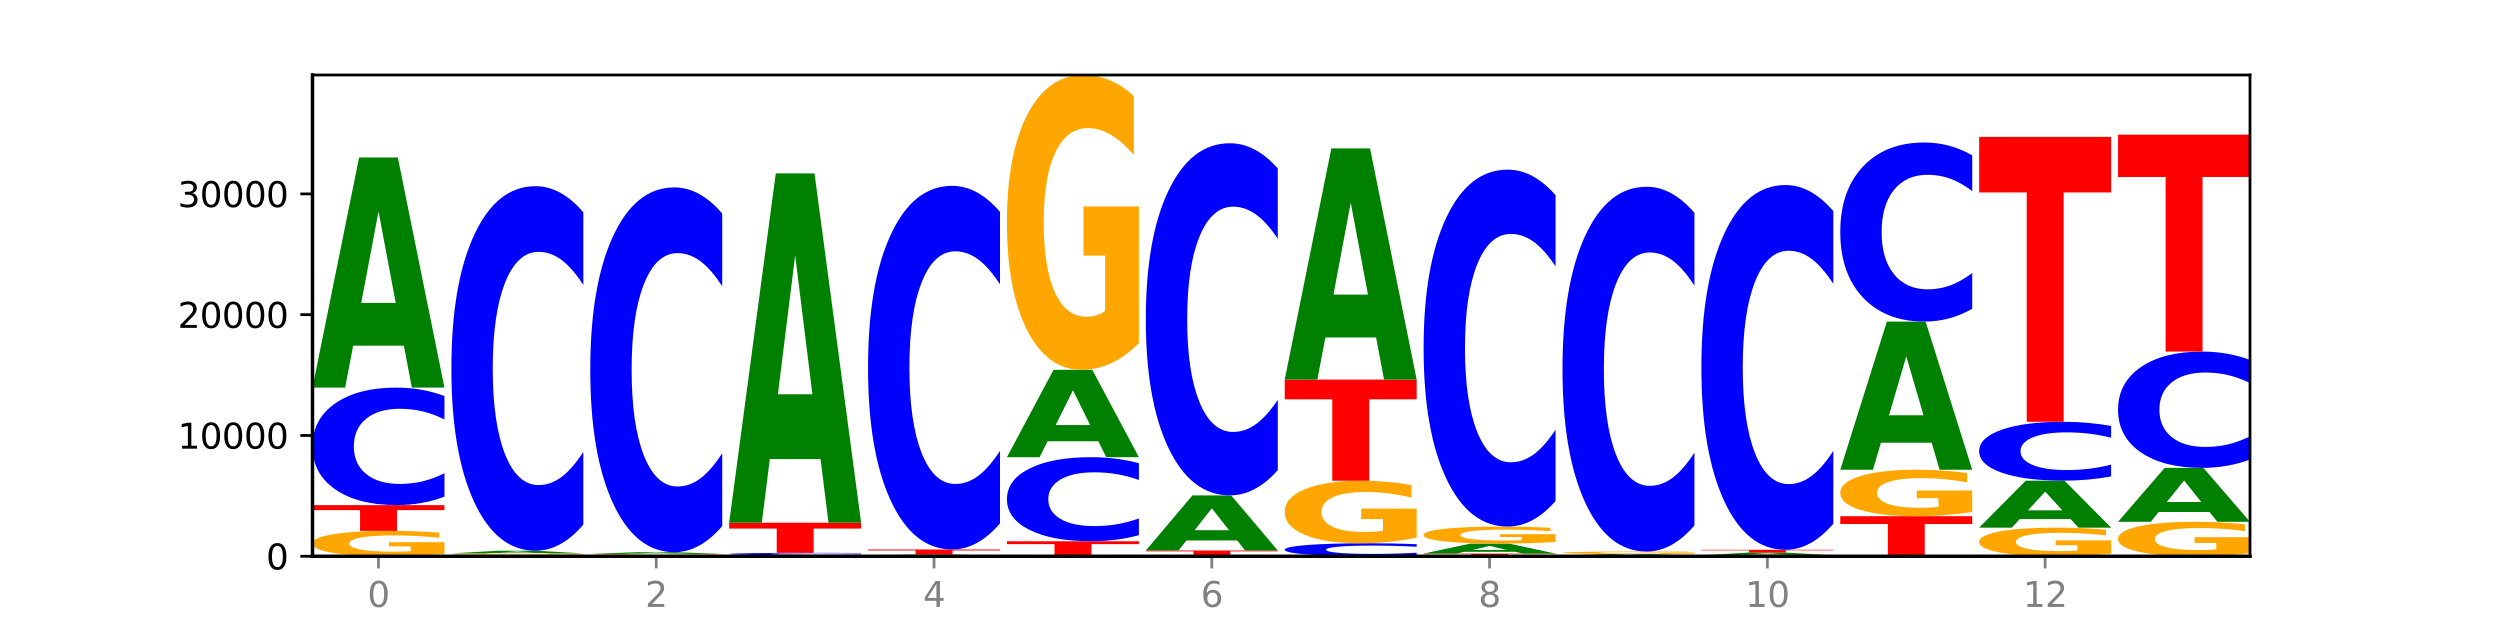 <?xml version="1.0" encoding="utf-8" standalone="no"?>
<!DOCTYPE svg PUBLIC "-//W3C//DTD SVG 1.1//EN"
  "http://www.w3.org/Graphics/SVG/1.1/DTD/svg11.dtd">
<svg xmlns:xlink="http://www.w3.org/1999/xlink" width="720pt" height="180pt" viewBox="0 0 720 180" xmlns="http://www.w3.org/2000/svg" version="1.1">
 <defs>
  <style type="text/css">*{stroke-linejoin: round; stroke-linecap: butt}</style>
 </defs>
 <g id="figure_1">
  <g id="patch_1">
   <path d="M 0 180 
L 720 180 
L 720 0 
L 0 0 
z
" style="fill: #ffffff"/>
  </g>
  <g id="axes_1">
   <g id="patch_2">
    <path d="M 90 160.2 
L 648 160.2 
L 648 21.6 
L 90 21.6 
z
" style="fill: #ffffff"/>
   </g>
   <g id="line2d_1">
    <path d="M 90 160.2 
L 648 160.2 
" clip-path="url(#p0627dad448)" style="fill: none; stroke: #000000; stroke-width: 0.5; stroke-linecap: square"/>
   </g>
   <g id="patch_3">
    <path d="M 128 159.538 
Q 124.168 159.869 120.046 160.035 
Q 115.924 160.2 111.529 160.2 
Q 101.599 160.2 95.8 159.215 
Q 90 158.23 90 156.546 
Q 90 154.843 95.902 153.865 
Q 101.812 152.888 112.091 152.888 
Q 116.052 152.888 119.68 153.021 
Q 123.316 153.152 126.535 153.412 
L 126.535 154.87 
Q 123.214 154.536 119.926 154.371 
Q 116.639 154.205 113.335 154.205 
Q 107.22 154.205 103.907 154.812 
Q 100.594 155.418 100.594 156.546 
Q 100.594 157.664 103.788 158.274 
Q 106.982 158.883 112.858 158.883 
Q 114.459 158.883 115.83 158.848 
Q 117.201 158.812 118.291 158.736 
L 118.291 157.368 
L 112.032 157.368 
L 112.032 156.149 
L 128 156.149 
L 128 159.538 
z
" clip-path="url(#p0627dad448)" style="fill: #ffa600"/>
   </g>
   <g id="patch_4">
    <path d="M 90 145.472 
L 128 145.472 
L 128 146.918 
L 114.329 146.918 
L 114.329 152.888 
L 103.698 152.888 
L 103.698 146.918 
L 90 146.918 
L 90 145.472 
z
" clip-path="url(#p0627dad448)" style="fill: #ff0000"/>
   </g>
   <g id="patch_5">
    <path d="M 128 143.046 
Q 124.821 144.248 121.384 144.857 
Q 117.947 145.472 114.204 145.472 
Q 103.04 145.472 96.52 140.914 
Q 90 136.357 90 128.562 
Q 90 120.74 96.52 116.19 
Q 103.04 111.632 114.204 111.632 
Q 117.947 111.632 121.384 112.247 
Q 124.821 112.856 128 114.058 
L 128 120.803 
Q 124.793 119.21 121.681 118.469 
Q 118.569 117.728 115.132 117.728 
Q 108.966 117.728 105.434 120.615 
Q 101.91 123.495 101.91 128.562 
Q 101.91 133.609 105.434 136.496 
Q 108.966 139.376 115.132 139.376 
Q 118.569 139.376 121.681 138.635 
Q 124.793 137.887 128 136.294 
L 128 143.046 
z
" clip-path="url(#p0627dad448)" style="fill: #0000ff"/>
   </g>
   <g id="patch_6">
    <path d="M 116.323 99.556 
L 101.708 99.556 
L 99.401 111.632 
L 90 111.632 
L 103.425 45.341 
L 114.575 45.341 
L 128 111.632 
L 118.607 111.632 
L 116.323 99.556 
z
M 104.039 87.253 
L 113.969 87.253 
L 109.012 60.884 
L 104.039 87.253 
z
" clip-path="url(#p0627dad448)" style="fill: #008000"/>
   </g>
   <g id="patch_7">
    <path d="M 130 159.803 
L 168 159.803 
L 168 159.881 
L 154.329 159.881 
L 154.329 160.2 
L 143.698 160.2 
L 143.698 159.881 
L 130 159.881 
L 130 159.803 
z
" clip-path="url(#p0627dad448)" style="fill: #ff0000"/>
   </g>
   <g id="patch_8">
    <path d="M 168 159.765 
Q 164.168 159.784 160.046 159.794 
Q 155.924 159.803 151.529 159.803 
Q 141.599 159.803 135.8 159.746 
Q 130 159.689 130 159.591 
Q 130 159.492 135.902 159.436 
Q 141.812 159.379 152.091 159.379 
Q 156.052 159.379 159.68 159.387 
Q 163.316 159.394 166.535 159.409 
L 166.535 159.494 
Q 163.214 159.475 159.926 159.465 
Q 156.639 159.456 153.335 159.456 
Q 147.22 159.456 143.907 159.491 
Q 140.594 159.526 140.594 159.591 
Q 140.594 159.656 143.788 159.692 
Q 146.982 159.727 152.858 159.727 
Q 154.459 159.727 155.83 159.725 
Q 157.201 159.723 158.291 159.718 
L 158.291 159.639 
L 152.032 159.639 
L 152.032 159.568 
L 168 159.568 
L 168 159.765 
z
" clip-path="url(#p0627dad448)" style="fill: #ffa600"/>
   </g>
   <g id="patch_9">
    <path d="M 156.323 159.239 
L 141.708 159.239 
L 139.401 159.379 
L 130 159.379 
L 143.425 158.61 
L 154.575 158.61 
L 168 159.379 
L 158.607 159.379 
L 156.323 159.239 
z
M 144.039 159.096 
L 153.969 159.096 
L 149.012 158.791 
L 144.039 159.096 
z
" clip-path="url(#p0627dad448)" style="fill: #008000"/>
   </g>
   <g id="patch_10">
    <path d="M 168 151.085 
Q 164.821 154.815 161.384 156.702 
Q 157.947 158.61 154.204 158.61 
Q 143.04 158.61 136.52 144.47 
Q 130 130.33 130 106.15 
Q 130 81.882 136.52 67.764 
Q 143.04 53.624 154.204 53.624 
Q 157.947 53.624 161.384 55.532 
Q 164.821 57.419 168 61.149 
L 168 82.077 
Q 164.793 77.132 161.681 74.834 
Q 158.569 72.535 155.132 72.535 
Q 148.966 72.535 145.434 81.491 
Q 141.91 90.426 141.91 106.15 
Q 141.91 121.808 145.434 130.764 
Q 148.966 139.699 155.132 139.699 
Q 158.569 139.699 161.681 137.4 
Q 164.793 135.08 168 130.135 
L 168 151.085 
z
" clip-path="url(#p0627dad448)" style="fill: #0000ff"/>
   </g>
   <g id="patch_11">
    <path d="M 170 159.897 
L 208 159.897 
L 208 159.956 
L 194.329 159.956 
L 194.329 160.2 
L 183.698 160.2 
L 183.698 159.956 
L 170 159.956 
L 170 159.897 
z
" clip-path="url(#p0627dad448)" style="fill: #ff0000"/>
   </g>
   <g id="patch_12">
    <path d="M 208 159.864 
Q 204.168 159.881 200.046 159.889 
Q 195.924 159.897 191.529 159.897 
Q 181.599 159.897 175.8 159.848 
Q 170 159.799 170 159.715 
Q 170 159.63 175.902 159.581 
Q 181.812 159.532 192.091 159.532 
Q 196.052 159.532 199.68 159.539 
Q 203.316 159.545 206.535 159.558 
L 206.535 159.631 
Q 203.214 159.614 199.926 159.606 
Q 196.639 159.598 193.335 159.598 
Q 187.22 159.598 183.907 159.628 
Q 180.594 159.658 180.594 159.715 
Q 180.594 159.771 183.788 159.801 
Q 186.982 159.832 192.858 159.832 
Q 194.459 159.832 195.83 159.83 
Q 197.201 159.828 198.291 159.824 
L 198.291 159.756 
L 192.032 159.756 
L 192.032 159.695 
L 208 159.695 
L 208 159.864 
z
" clip-path="url(#p0627dad448)" style="fill: #ffa600"/>
   </g>
   <g id="patch_13">
    <path d="M 196.323 159.441 
L 181.708 159.441 
L 179.401 159.532 
L 170 159.532 
L 183.425 159.031 
L 194.575 159.031 
L 208 159.532 
L 198.607 159.532 
L 196.323 159.441 
z
M 184.039 159.348 
L 193.969 159.348 
L 189.012 159.149 
L 184.039 159.348 
z
" clip-path="url(#p0627dad448)" style="fill: #008000"/>
   </g>
   <g id="patch_14">
    <path d="M 208 151.501 
Q 204.821 155.233 201.384 157.121 
Q 197.947 159.031 194.204 159.031 
Q 183.04 159.031 176.52 144.882 
Q 170 130.733 170 106.536 
Q 170 82.252 176.52 68.124 
Q 183.04 53.975 194.204 53.975 
Q 197.947 53.975 201.384 55.885 
Q 204.821 57.773 208 61.505 
L 208 82.447 
Q 204.793 77.499 201.681 75.199 
Q 198.569 72.899 195.132 72.899 
Q 188.966 72.899 185.434 81.861 
Q 181.91 90.802 181.91 106.536 
Q 181.91 122.204 185.434 131.167 
Q 188.966 140.108 195.132 140.108 
Q 198.569 140.108 201.681 137.807 
Q 204.793 135.485 208 130.537 
L 208 151.501 
z
" clip-path="url(#p0627dad448)" style="fill: #0000ff"/>
   </g>
   <g id="patch_15">
    <path d="M 248 160.174 
Q 244.168 160.187 240.046 160.193 
Q 235.924 160.2 231.529 160.2 
Q 221.599 160.2 215.8 160.161 
Q 210 160.121 210 160.054 
Q 210 159.986 215.902 159.947 
Q 221.812 159.908 232.091 159.908 
Q 236.052 159.908 239.68 159.913 
Q 243.316 159.918 246.535 159.929 
L 246.535 159.987 
Q 243.214 159.974 239.926 159.967 
Q 236.639 159.96 233.335 159.96 
Q 227.22 159.96 223.907 159.985 
Q 220.594 160.009 220.594 160.054 
Q 220.594 160.099 223.788 160.123 
Q 226.982 160.147 232.858 160.147 
Q 234.459 160.147 235.83 160.146 
Q 237.201 160.145 238.291 160.142 
L 238.291 160.087 
L 232.032 160.087 
L 232.032 160.038 
L 248 160.038 
L 248 160.174 
z
" clip-path="url(#p0627dad448)" style="fill: #ffa600"/>
   </g>
   <g id="patch_16">
    <path d="M 248 159.859 
Q 244.821 159.883 241.384 159.895 
Q 237.947 159.908 234.204 159.908 
Q 223.04 159.908 216.52 159.816 
Q 210 159.723 210 159.565 
Q 210 159.407 216.52 159.315 
Q 223.04 159.223 234.204 159.223 
Q 237.947 159.223 241.384 159.235 
Q 244.821 159.247 248 159.272 
L 248 159.408 
Q 244.793 159.376 241.681 159.361 
Q 238.569 159.346 235.132 159.346 
Q 228.966 159.346 225.434 159.404 
Q 221.91 159.463 221.91 159.565 
Q 221.91 159.668 225.434 159.726 
Q 228.966 159.784 235.132 159.784 
Q 238.569 159.784 241.681 159.769 
Q 244.793 159.754 248 159.722 
L 248 159.859 
z
" clip-path="url(#p0627dad448)" style="fill: #0000ff"/>
   </g>
   <g id="patch_17">
    <path d="M 210 150.543 
L 248 150.543 
L 248 152.236 
L 234.329 152.236 
L 234.329 159.223 
L 223.698 159.223 
L 223.698 152.236 
L 210 152.236 
L 210 150.543 
z
" clip-path="url(#p0627dad448)" style="fill: #ff0000"/>
   </g>
   <g id="patch_18">
    <path d="M 236.323 132.216 
L 221.708 132.216 
L 219.401 150.543 
L 210 150.543 
L 223.425 49.936 
L 234.575 49.936 
L 248 150.543 
L 238.607 150.543 
L 236.323 132.216 
z
M 224.039 113.544 
L 233.969 113.544 
L 229.012 73.525 
L 224.039 113.544 
z
" clip-path="url(#p0627dad448)" style="fill: #008000"/>
   </g>
   <g id="patch_19">
    <path d="M 288 160.183 
Q 284.168 160.192 280.046 160.196 
Q 275.924 160.2 271.529 160.2 
Q 261.599 160.2 255.8 160.175 
Q 250 160.15 250 160.108 
Q 250 160.065 255.902 160.04 
Q 261.812 160.016 272.091 160.016 
Q 276.052 160.016 279.68 160.019 
Q 283.316 160.022 286.535 160.029 
L 286.535 160.066 
Q 283.214 160.057 279.926 160.053 
Q 276.639 160.049 273.335 160.049 
Q 267.22 160.049 263.907 160.064 
Q 260.594 160.079 260.594 160.108 
Q 260.594 160.136 263.788 160.151 
Q 266.982 160.167 272.858 160.167 
Q 274.459 160.167 275.83 160.166 
Q 277.201 160.165 278.291 160.163 
L 278.291 160.129 
L 272.032 160.129 
L 272.032 160.098 
L 288 160.098 
L 288 160.183 
z
" clip-path="url(#p0627dad448)" style="fill: #ffa600"/>
   </g>
   <g id="patch_20">
    <path d="M 276.323 159.962 
L 261.708 159.962 
L 259.401 160.016 
L 250 160.016 
L 263.425 159.72 
L 274.575 159.72 
L 288 160.016 
L 278.607 160.016 
L 276.323 159.962 
z
M 264.039 159.907 
L 273.969 159.907 
L 269.012 159.789 
L 264.039 159.907 
z
" clip-path="url(#p0627dad448)" style="fill: #008000"/>
   </g>
   <g id="patch_21">
    <path d="M 250 158.249 
L 288 158.249 
L 288 158.535 
L 274.329 158.535 
L 274.329 159.72 
L 263.698 159.72 
L 263.698 158.535 
L 250 158.535 
L 250 158.249 
z
" clip-path="url(#p0627dad448)" style="fill: #ff0000"/>
   </g>
   <g id="patch_22">
    <path d="M 288 150.742 
Q 284.821 154.463 281.384 156.345 
Q 277.947 158.249 274.204 158.249 
Q 263.04 158.249 256.52 144.143 
Q 250 130.038 250 105.916 
Q 250 81.708 256.52 67.625 
Q 263.04 53.519 274.204 53.519 
Q 277.947 53.519 281.384 55.423 
Q 284.821 57.305 288 61.026 
L 288 81.903 
Q 284.793 76.97 281.681 74.677 
Q 278.569 72.384 275.132 72.384 
Q 268.966 72.384 265.434 81.319 
Q 261.91 90.232 261.91 105.916 
Q 261.91 121.536 265.434 130.471 
Q 268.966 139.384 275.132 139.384 
Q 278.569 139.384 281.681 137.091 
Q 284.793 134.776 288 129.843 
L 288 150.742 
z
" clip-path="url(#p0627dad448)" style="fill: #0000ff"/>
   </g>
   <g id="patch_23">
    <path d="M 290 155.876 
L 328 155.876 
L 328 156.719 
L 314.329 156.719 
L 314.329 160.2 
L 303.698 160.2 
L 303.698 156.719 
L 290 156.719 
L 290 155.876 
z
" clip-path="url(#p0627dad448)" style="fill: #ff0000"/>
   </g>
   <g id="patch_24">
    <path d="M 328 154.141 
Q 324.821 155.001 321.384 155.436 
Q 317.947 155.876 314.204 155.876 
Q 303.04 155.876 296.52 152.616 
Q 290 149.356 290 143.782 
Q 290 138.187 296.52 134.932 
Q 303.04 131.672 314.204 131.672 
Q 317.947 131.672 321.384 132.112 
Q 324.821 132.547 328 133.407 
L 328 138.232 
Q 324.793 137.092 321.681 136.562 
Q 318.569 136.032 315.132 136.032 
Q 308.966 136.032 305.434 138.097 
Q 301.91 140.157 301.91 143.782 
Q 301.91 147.392 305.434 149.456 
Q 308.966 151.516 315.132 151.516 
Q 318.569 151.516 321.681 150.986 
Q 324.793 150.451 328 149.311 
L 328 154.141 
z
" clip-path="url(#p0627dad448)" style="fill: #0000ff"/>
   </g>
   <g id="patch_25">
    <path d="M 316.323 127.087 
L 301.708 127.087 
L 299.401 131.672 
L 290 131.672 
L 303.425 106.501 
L 314.575 106.501 
L 328 131.672 
L 318.607 131.672 
L 316.323 127.087 
z
M 304.039 122.415 
L 313.969 122.415 
L 309.012 112.403 
L 304.039 122.415 
z
" clip-path="url(#p0627dad448)" style="fill: #008000"/>
   </g>
   <g id="patch_26">
    <path d="M 328 98.82 
Q 324.168 102.661 320.046 104.59 
Q 315.924 106.501 311.529 106.501 
Q 301.599 106.501 295.8 95.067 
Q 290 83.632 290 64.077 
Q 290 44.294 295.902 32.947 
Q 301.812 21.6 312.091 21.6 
Q 316.052 21.6 319.68 23.143 
Q 323.316 24.669 326.535 27.686 
L 326.535 44.61 
Q 323.214 40.734 319.926 38.822 
Q 316.639 36.893 313.335 36.893 
Q 307.22 36.893 303.907 43.943 
Q 300.594 50.976 300.594 64.077 
Q 300.594 77.055 303.788 84.14 
Q 306.982 91.208 312.858 91.208 
Q 314.459 91.208 315.83 90.805 
Q 317.201 90.384 318.291 89.507 
L 318.291 73.618 
L 312.032 73.618 
L 312.032 59.465 
L 328 59.465 
L 328 98.82 
z
" clip-path="url(#p0627dad448)" style="fill: #ffa600"/>
   </g>
   <g id="patch_27">
    <path d="M 368 160.167 
Q 364.168 160.184 360.046 160.192 
Q 355.924 160.2 351.529 160.2 
Q 341.599 160.2 335.8 160.151 
Q 330 160.103 330 160.019 
Q 330 159.935 335.902 159.887 
Q 341.812 159.838 352.091 159.838 
Q 356.052 159.838 359.68 159.845 
Q 363.316 159.851 366.535 159.864 
L 366.535 159.936 
Q 363.214 159.92 359.926 159.912 
Q 356.639 159.903 353.335 159.903 
Q 347.22 159.903 343.907 159.933 
Q 340.594 159.963 340.594 160.019 
Q 340.594 160.075 343.788 160.105 
Q 346.982 160.135 352.858 160.135 
Q 354.459 160.135 355.83 160.133 
Q 357.201 160.131 358.291 160.128 
L 358.291 160.06 
L 352.032 160.06 
L 352.032 160 
L 368 160 
L 368 160.167 
z
" clip-path="url(#p0627dad448)" style="fill: #ffa600"/>
   </g>
   <g id="patch_28">
    <path d="M 330 158.541 
L 368 158.541 
L 368 158.794 
L 354.329 158.794 
L 354.329 159.838 
L 343.698 159.838 
L 343.698 158.794 
L 330 158.794 
L 330 158.541 
z
" clip-path="url(#p0627dad448)" style="fill: #ff0000"/>
   </g>
   <g id="patch_29">
    <path d="M 356.323 155.649 
L 341.708 155.649 
L 339.401 158.541 
L 330 158.541 
L 343.425 142.668 
L 354.575 142.668 
L 368 158.541 
L 358.607 158.541 
L 356.323 155.649 
z
M 344.039 152.703 
L 353.969 152.703 
L 349.012 146.39 
L 344.039 152.703 
z
" clip-path="url(#p0627dad448)" style="fill: #008000"/>
   </g>
   <g id="patch_30">
    <path d="M 368 135.399 
Q 364.821 139.002 361.384 140.825 
Q 357.947 142.668 354.204 142.668 
Q 343.04 142.668 336.52 129.01 
Q 330 115.351 330 91.994 
Q 330 68.553 336.52 54.916 
Q 343.04 41.257 354.204 41.257 
Q 357.947 41.257 361.384 43.101 
Q 364.821 44.923 368 48.526 
L 368 68.742 
Q 364.793 63.965 361.681 61.745 
Q 358.569 59.524 355.132 59.524 
Q 348.966 59.524 345.434 68.176 
Q 341.91 76.807 341.91 91.994 
Q 341.91 107.119 345.434 115.77 
Q 348.966 124.401 355.132 124.401 
Q 358.569 124.401 361.681 122.181 
Q 364.793 119.939 368 115.163 
L 368 135.399 
z
" clip-path="url(#p0627dad448)" style="fill: #0000ff"/>
   </g>
   <g id="patch_31">
    <path d="M 408 159.932 
Q 404.821 160.065 401.384 160.132 
Q 397.947 160.2 394.204 160.2 
Q 383.04 160.2 376.52 159.696 
Q 370 159.192 370 158.33 
Q 370 157.465 376.52 156.961 
Q 383.04 156.457 394.204 156.457 
Q 397.947 156.457 401.384 156.525 
Q 404.821 156.592 408 156.725 
L 408 157.471 
Q 404.793 157.295 401.681 157.213 
Q 398.569 157.131 395.132 157.131 
Q 388.966 157.131 385.434 157.451 
Q 381.91 157.769 381.91 158.33 
Q 381.91 158.888 385.434 159.207 
Q 388.966 159.526 395.132 159.526 
Q 398.569 159.526 401.681 159.444 
Q 404.793 159.361 408 159.185 
L 408 159.932 
z
" clip-path="url(#p0627dad448)" style="fill: #0000ff"/>
   </g>
   <g id="patch_32">
    <path d="M 408 154.828 
Q 404.168 155.643 400.046 156.052 
Q 395.924 156.457 391.529 156.457 
Q 381.599 156.457 375.8 154.032 
Q 370 151.607 370 147.46 
Q 370 143.265 375.902 140.858 
Q 381.812 138.452 392.091 138.452 
Q 396.052 138.452 399.68 138.779 
Q 403.316 139.103 406.535 139.743 
L 406.535 143.332 
Q 403.214 142.51 399.926 142.104 
Q 396.639 141.695 393.335 141.695 
Q 387.22 141.695 383.907 143.19 
Q 380.594 144.682 380.594 147.46 
Q 380.594 150.212 383.788 151.715 
Q 386.982 153.214 392.858 153.214 
Q 394.459 153.214 395.83 153.128 
Q 397.201 153.039 398.291 152.853 
L 398.291 149.483 
L 392.032 149.483 
L 392.032 146.482 
L 408 146.482 
L 408 154.828 
z
" clip-path="url(#p0627dad448)" style="fill: #ffa600"/>
   </g>
   <g id="patch_33">
    <path d="M 370 109.326 
L 408 109.326 
L 408 115.006 
L 394.329 115.006 
L 394.329 138.452 
L 383.698 138.452 
L 383.698 115.006 
L 370 115.006 
L 370 109.326 
z
" clip-path="url(#p0627dad448)" style="fill: #ff0000"/>
   </g>
   <g id="patch_34">
    <path d="M 396.323 97.196 
L 381.708 97.196 
L 379.401 109.326 
L 370 109.326 
L 383.425 42.739 
L 394.575 42.739 
L 408 109.326 
L 398.607 109.326 
L 396.323 97.196 
z
M 384.039 84.838 
L 393.969 84.838 
L 389.012 58.351 
L 384.039 84.838 
z
" clip-path="url(#p0627dad448)" style="fill: #008000"/>
   </g>
   <g id="patch_35">
    <path d="M 410 159.435 
L 448 159.435 
L 448 159.584 
L 434.329 159.584 
L 434.329 160.2 
L 423.698 160.2 
L 423.698 159.584 
L 410 159.584 
L 410 159.435 
z
" clip-path="url(#p0627dad448)" style="fill: #ff0000"/>
   </g>
   <g id="patch_36">
    <path d="M 436.323 158.911 
L 421.708 158.911 
L 419.401 159.435 
L 410 159.435 
L 423.425 156.558 
L 434.575 156.558 
L 448 159.435 
L 438.607 159.435 
L 436.323 158.911 
z
M 424.039 158.377 
L 433.969 158.377 
L 429.012 157.232 
L 424.039 158.377 
z
" clip-path="url(#p0627dad448)" style="fill: #008000"/>
   </g>
   <g id="patch_37">
    <path d="M 448 156.114 
Q 444.168 156.336 440.046 156.448 
Q 435.924 156.558 431.529 156.558 
Q 421.599 156.558 415.8 155.897 
Q 410 155.237 410 154.107 
Q 410 152.964 415.902 152.309 
Q 421.812 151.653 432.091 151.653 
Q 436.052 151.653 439.68 151.742 
Q 443.316 151.83 446.535 152.005 
L 446.535 152.982 
Q 443.214 152.759 439.926 152.648 
Q 436.639 152.537 433.335 152.537 
Q 427.22 152.537 423.907 152.944 
Q 420.594 153.35 420.594 154.107 
Q 420.594 154.857 423.788 155.266 
Q 426.982 155.674 432.858 155.674 
Q 434.459 155.674 435.83 155.651 
Q 437.201 155.627 438.291 155.576 
L 438.291 154.658 
L 432.032 154.658 
L 432.032 153.841 
L 448 153.841 
L 448 156.114 
z
" clip-path="url(#p0627dad448)" style="fill: #ffa600"/>
   </g>
   <g id="patch_38">
    <path d="M 448 144.285 
Q 444.821 147.937 441.384 149.785 
Q 437.947 151.653 434.204 151.653 
Q 423.04 151.653 416.52 137.808 
Q 410 123.964 410 100.287 
Q 410 76.526 416.52 62.703 
Q 423.04 48.858 434.204 48.858 
Q 437.947 48.858 441.384 50.727 
Q 444.821 52.574 448 56.226 
L 448 76.717 
Q 444.793 71.876 441.681 69.625 
Q 438.569 67.374 435.132 67.374 
Q 428.966 67.374 425.434 76.144 
Q 421.91 84.893 421.91 100.287 
Q 421.91 115.619 425.434 124.388 
Q 428.966 133.137 435.132 133.137 
Q 438.569 133.137 441.681 130.886 
Q 444.793 128.614 448 123.773 
L 448 144.285 
z
" clip-path="url(#p0627dad448)" style="fill: #0000ff"/>
   </g>
   <g id="patch_39">
    <path d="M 450 160.002 
L 488 160.002 
L 488 160.04 
L 474.329 160.04 
L 474.329 160.2 
L 463.698 160.2 
L 463.698 160.04 
L 450 160.04 
L 450 160.002 
z
" clip-path="url(#p0627dad448)" style="fill: #ff0000"/>
   </g>
   <g id="patch_40">
    <path d="M 476.323 159.918 
L 461.708 159.918 
L 459.401 160.002 
L 450 160.002 
L 463.425 159.543 
L 474.575 159.543 
L 488 160.002 
L 478.607 160.002 
L 476.323 159.918 
z
M 464.039 159.833 
L 473.969 159.833 
L 469.012 159.65 
L 464.039 159.833 
z
" clip-path="url(#p0627dad448)" style="fill: #008000"/>
   </g>
   <g id="patch_41">
    <path d="M 488 159.479 
Q 484.168 159.511 480.046 159.527 
Q 475.924 159.543 471.529 159.543 
Q 461.599 159.543 455.8 159.448 
Q 450 159.354 450 159.193 
Q 450 159.03 455.902 158.937 
Q 461.812 158.843 472.091 158.843 
Q 476.052 158.843 479.68 158.856 
Q 483.316 158.869 486.535 158.893 
L 486.535 159.033 
Q 483.214 159.001 479.926 158.985 
Q 476.639 158.969 473.335 158.969 
Q 467.22 158.969 463.907 159.027 
Q 460.594 159.085 460.594 159.193 
Q 460.594 159.3 463.788 159.358 
Q 466.982 159.417 472.858 159.417 
Q 474.459 159.417 475.83 159.413 
Q 477.201 159.41 478.291 159.403 
L 478.291 159.272 
L 472.032 159.272 
L 472.032 159.155 
L 488 159.155 
L 488 159.479 
z
" clip-path="url(#p0627dad448)" style="fill: #ffa600"/>
   </g>
   <g id="patch_42">
    <path d="M 488 151.313 
Q 484.821 155.046 481.384 156.934 
Q 477.947 158.843 474.204 158.843 
Q 463.04 158.843 456.52 144.695 
Q 450 130.546 450 106.35 
Q 450 82.067 456.52 67.939 
Q 463.04 53.791 474.204 53.791 
Q 477.947 53.791 481.384 55.7 
Q 484.821 57.588 488 61.321 
L 488 82.262 
Q 484.793 77.314 481.681 75.014 
Q 478.569 72.714 475.132 72.714 
Q 468.966 72.714 465.434 81.676 
Q 461.91 90.617 461.91 106.35 
Q 461.91 122.017 465.434 130.98 
Q 468.966 139.92 475.132 139.92 
Q 478.569 139.92 481.681 137.62 
Q 484.793 135.298 488 130.35 
L 488 151.313 
z
" clip-path="url(#p0627dad448)" style="fill: #0000ff"/>
   </g>
   <g id="patch_43">
    <path d="M 528 160.175 
Q 524.168 160.187 520.046 160.194 
Q 515.924 160.2 511.529 160.2 
Q 501.599 160.2 495.8 160.163 
Q 490 160.125 490 160.061 
Q 490 159.996 495.902 159.959 
Q 501.812 159.922 512.091 159.922 
Q 516.052 159.922 519.68 159.927 
Q 523.316 159.932 526.535 159.942 
L 526.535 159.997 
Q 523.214 159.984 519.926 159.978 
Q 516.639 159.972 513.335 159.972 
Q 507.22 159.972 503.907 159.995 
Q 500.594 160.018 500.594 160.061 
Q 500.594 160.103 503.788 160.127 
Q 506.982 160.15 512.858 160.15 
Q 514.459 160.15 515.83 160.149 
Q 517.201 160.147 518.291 160.144 
L 518.291 160.092 
L 512.032 160.092 
L 512.032 160.046 
L 528 160.046 
L 528 160.175 
z
" clip-path="url(#p0627dad448)" style="fill: #ffa600"/>
   </g>
   <g id="patch_44">
    <path d="M 516.323 159.782 
L 501.708 159.782 
L 499.401 159.922 
L 490 159.922 
L 503.425 159.153 
L 514.575 159.153 
L 528 159.922 
L 518.607 159.922 
L 516.323 159.782 
z
M 504.039 159.639 
L 513.969 159.639 
L 509.012 159.333 
L 504.039 159.639 
z
" clip-path="url(#p0627dad448)" style="fill: #008000"/>
   </g>
   <g id="patch_45">
    <path d="M 490 158.342 
L 528 158.342 
L 528 158.501 
L 514.329 158.501 
L 514.329 159.153 
L 503.698 159.153 
L 503.698 158.501 
L 490 158.501 
L 490 158.342 
z
" clip-path="url(#p0627dad448)" style="fill: #ff0000"/>
   </g>
   <g id="patch_46">
    <path d="M 528 150.813 
Q 524.821 154.545 521.384 156.433 
Q 517.947 158.342 514.204 158.342 
Q 503.04 158.342 496.52 144.194 
Q 490 130.046 490 105.85 
Q 490 81.568 496.52 67.442 
Q 503.04 53.293 514.204 53.293 
Q 517.947 53.293 521.384 55.203 
Q 524.821 57.091 528 60.823 
L 528 81.763 
Q 524.793 76.816 521.681 74.516 
Q 518.569 72.216 515.132 72.216 
Q 508.966 72.216 505.434 81.178 
Q 501.91 90.118 501.91 105.85 
Q 501.91 121.518 505.434 130.48 
Q 508.966 139.42 515.132 139.42 
Q 518.569 139.42 521.681 137.12 
Q 524.793 134.798 528 129.85 
L 528 150.813 
z
" clip-path="url(#p0627dad448)" style="fill: #0000ff"/>
   </g>
   <g id="patch_47">
    <path d="M 530 148.658 
L 568 148.658 
L 568 150.909 
L 554.329 150.909 
L 554.329 160.2 
L 543.698 160.2 
L 543.698 150.909 
L 530 150.909 
L 530 148.658 
z
" clip-path="url(#p0627dad448)" style="fill: #ff0000"/>
   </g>
   <g id="patch_48">
    <path d="M 568 147.448 
Q 564.168 148.053 560.046 148.357 
Q 555.924 148.658 551.529 148.658 
Q 541.599 148.658 535.8 146.857 
Q 530 145.055 530 141.975 
Q 530 138.858 535.902 137.071 
Q 541.812 135.283 552.091 135.283 
Q 556.052 135.283 559.68 135.526 
Q 563.316 135.767 566.535 136.242 
L 566.535 138.908 
Q 563.214 138.297 559.926 137.996 
Q 556.639 137.692 553.335 137.692 
Q 547.22 137.692 543.907 138.803 
Q 540.594 139.911 540.594 141.975 
Q 540.594 144.019 543.788 145.135 
Q 546.982 146.249 552.858 146.249 
Q 554.459 146.249 555.83 146.185 
Q 557.201 146.119 558.291 145.981 
L 558.291 143.478 
L 552.032 143.478 
L 552.032 141.248 
L 568 141.248 
L 568 147.448 
z
" clip-path="url(#p0627dad448)" style="fill: #ffa600"/>
   </g>
   <g id="patch_49">
    <path d="M 556.323 127.51 
L 541.708 127.51 
L 539.401 135.283 
L 530 135.283 
L 543.425 92.615 
L 554.575 92.615 
L 568 135.283 
L 558.607 135.283 
L 556.323 127.51 
z
M 544.039 119.591 
L 553.969 119.591 
L 549.012 102.619 
L 544.039 119.591 
z
" clip-path="url(#p0627dad448)" style="fill: #008000"/>
   </g>
   <g id="patch_50">
    <path d="M 568 88.918 
Q 564.821 90.751 561.384 91.677 
Q 557.947 92.615 554.204 92.615 
Q 543.04 92.615 536.52 85.669 
Q 530 78.724 530 66.846 
Q 530 54.926 536.52 47.991 
Q 543.04 41.045 554.204 41.045 
Q 557.947 41.045 561.384 41.983 
Q 564.821 42.909 568 44.742 
L 568 55.022 
Q 564.793 52.593 561.681 51.464 
Q 558.569 50.334 555.132 50.334 
Q 548.966 50.334 545.434 54.734 
Q 541.91 59.123 541.91 66.846 
Q 541.91 74.537 545.434 78.937 
Q 548.966 83.326 555.132 83.326 
Q 558.569 83.326 561.681 82.197 
Q 564.793 81.057 568 78.628 
L 568 88.918 
z
" clip-path="url(#p0627dad448)" style="fill: #0000ff"/>
   </g>
   <g id="patch_51">
    <path d="M 608 159.455 
Q 604.168 159.827 600.046 160.015 
Q 595.924 160.2 591.529 160.2 
Q 581.599 160.2 575.8 159.091 
Q 570 157.981 570 156.084 
Q 570 154.165 575.902 153.064 
Q 581.812 151.963 592.091 151.963 
Q 596.052 151.963 599.68 152.112 
Q 603.316 152.261 606.535 152.553 
L 606.535 154.195 
Q 603.214 153.819 599.926 153.634 
Q 596.639 153.447 593.335 153.447 
Q 587.22 153.447 583.907 154.131 
Q 580.594 154.813 580.594 156.084 
Q 580.594 157.343 583.788 158.031 
Q 586.982 158.716 592.858 158.716 
Q 594.459 158.716 595.83 158.677 
Q 597.201 158.636 598.291 158.551 
L 598.291 157.01 
L 592.032 157.01 
L 592.032 155.636 
L 608 155.636 
L 608 159.455 
z
" clip-path="url(#p0627dad448)" style="fill: #ffa600"/>
   </g>
   <g id="patch_52">
    <path d="M 596.323 149.496 
L 581.708 149.496 
L 579.401 151.963 
L 570 151.963 
L 583.425 138.424 
L 594.575 138.424 
L 608 151.963 
L 598.607 151.963 
L 596.323 149.496 
z
M 584.039 146.984 
L 593.969 146.984 
L 589.012 141.598 
L 584.039 146.984 
z
" clip-path="url(#p0627dad448)" style="fill: #008000"/>
   </g>
   <g id="patch_53">
    <path d="M 608 137.209 
Q 604.821 137.811 601.384 138.116 
Q 597.947 138.424 594.204 138.424 
Q 583.04 138.424 576.52 136.141 
Q 570 133.858 570 129.954 
Q 570 126.036 576.52 123.756 
Q 583.04 121.473 594.204 121.473 
Q 597.947 121.473 601.384 121.781 
Q 604.821 122.086 608 122.688 
L 608 126.067 
Q 604.793 125.269 601.681 124.898 
Q 598.569 124.526 595.132 124.526 
Q 588.966 124.526 585.434 125.973 
Q 581.91 127.415 581.91 129.954 
Q 581.91 132.482 585.434 133.928 
Q 588.966 135.371 595.132 135.371 
Q 598.569 135.371 601.681 135 
Q 604.793 134.625 608 133.827 
L 608 137.209 
z
" clip-path="url(#p0627dad448)" style="fill: #0000ff"/>
   </g>
   <g id="patch_54">
    <path d="M 570 39.421 
L 608 39.421 
L 608 55.423 
L 594.329 55.423 
L 594.329 121.473 
L 583.698 121.473 
L 583.698 55.423 
L 570 55.423 
L 570 39.421 
z
" clip-path="url(#p0627dad448)" style="fill: #ff0000"/>
   </g>
   <g id="patch_55">
    <path d="M 648 159.303 
Q 644.168 159.751 640.046 159.977 
Q 635.924 160.2 631.529 160.2 
Q 621.599 160.2 615.8 158.864 
Q 610 157.529 610 155.244 
Q 610 152.934 615.902 151.608 
Q 621.812 150.283 632.091 150.283 
Q 636.052 150.283 639.68 150.463 
Q 643.316 150.641 646.535 150.993 
L 646.535 152.97 
Q 643.214 152.518 639.926 152.294 
Q 636.639 152.069 633.335 152.069 
Q 627.22 152.069 623.907 152.893 
Q 620.594 153.714 620.594 155.244 
Q 620.594 156.76 623.788 157.588 
Q 626.982 158.414 632.858 158.414 
Q 634.459 158.414 635.83 158.366 
Q 637.201 158.317 638.291 158.215 
L 638.291 156.359 
L 632.032 156.359 
L 632.032 154.706 
L 648 154.706 
L 648 159.303 
z
" clip-path="url(#p0627dad448)" style="fill: #ffa600"/>
   </g>
   <g id="patch_56">
    <path d="M 636.323 147.453 
L 621.708 147.453 
L 619.401 150.283 
L 610 150.283 
L 623.425 134.751 
L 634.575 134.751 
L 648 150.283 
L 638.607 150.283 
L 636.323 147.453 
z
M 624.039 144.571 
L 633.969 144.571 
L 629.012 138.392 
L 624.039 144.571 
z
" clip-path="url(#p0627dad448)" style="fill: #008000"/>
   </g>
   <g id="patch_57">
    <path d="M 648 132.35 
Q 644.821 133.54 641.384 134.142 
Q 637.947 134.751 634.204 134.751 
Q 623.04 134.751 616.52 130.24 
Q 610 125.728 610 118.014 
Q 610 110.271 616.52 105.767 
Q 623.04 101.256 634.204 101.256 
Q 637.947 101.256 641.384 101.865 
Q 644.821 102.467 648 103.657 
L 648 110.333 
Q 644.793 108.756 641.681 108.023 
Q 638.569 107.289 635.132 107.289 
Q 628.966 107.289 625.434 110.147 
Q 621.91 112.997 621.91 118.014 
Q 621.91 123.009 625.434 125.867 
Q 628.966 128.717 635.132 128.717 
Q 638.569 128.717 641.681 127.984 
Q 644.793 127.244 648 125.666 
L 648 132.35 
z
" clip-path="url(#p0627dad448)" style="fill: #0000ff"/>
   </g>
   <g id="patch_58">
    <path d="M 610 38.784 
L 648 38.784 
L 648 50.968 
L 634.329 50.968 
L 634.329 101.256 
L 623.698 101.256 
L 623.698 50.968 
L 610 50.968 
L 610 38.784 
z
" clip-path="url(#p0627dad448)" style="fill: #ff0000"/>
   </g>
   <g id="matplotlib.axis_1">
    <g id="xtick_1">
     <g id="line2d_2">
      <defs>
       <path id="m9e5d200f4c" d="M 0 0 
L 0 3.5 
" style="stroke: #808080; stroke-width: 0.8"/>
      </defs>
      <g>
       <use xlink:href="#m9e5d200f4c" x="109" y="160.2" style="fill: #808080; stroke: #808080; stroke-width: 0.8"/>
      </g>
     </g>
     <g id="text_1">
      <!-- 0 -->
      <g style="fill: #808080" transform="translate(105.819 174.798) scale(0.1 -0.1)">
       <defs>
        <path id="DejaVuSans-30" d="M 2034 4250 
Q 1547 4250 1301 3770 
Q 1056 3291 1056 2328 
Q 1056 1369 1301 889 
Q 1547 409 2034 409 
Q 2525 409 2770 889 
Q 3016 1369 3016 2328 
Q 3016 3291 2770 3770 
Q 2525 4250 2034 4250 
z
M 2034 4750 
Q 2819 4750 3233 4129 
Q 3647 3509 3647 2328 
Q 3647 1150 3233 529 
Q 2819 -91 2034 -91 
Q 1250 -91 836 529 
Q 422 1150 422 2328 
Q 422 3509 836 4129 
Q 1250 4750 2034 4750 
z
" transform="scale(0.016)"/>
       </defs>
       <use xlink:href="#DejaVuSans-30"/>
      </g>
     </g>
    </g>
    <g id="xtick_2">
     <g id="line2d_3">
      <g>
       <use xlink:href="#m9e5d200f4c" x="189" y="160.2" style="fill: #808080; stroke: #808080; stroke-width: 0.8"/>
      </g>
     </g>
     <g id="text_2">
      <!-- 2 -->
      <g style="fill: #808080" transform="translate(185.819 174.798) scale(0.1 -0.1)">
       <defs>
        <path id="DejaVuSans-32" d="M 1228 531 
L 3431 531 
L 3431 0 
L 469 0 
L 469 531 
Q 828 903 1448 1529 
Q 2069 2156 2228 2338 
Q 2531 2678 2651 2914 
Q 2772 3150 2772 3378 
Q 2772 3750 2511 3984 
Q 2250 4219 1831 4219 
Q 1534 4219 1204 4116 
Q 875 4013 500 3803 
L 500 4441 
Q 881 4594 1212 4672 
Q 1544 4750 1819 4750 
Q 2544 4750 2975 4387 
Q 3406 4025 3406 3419 
Q 3406 3131 3298 2873 
Q 3191 2616 2906 2266 
Q 2828 2175 2409 1742 
Q 1991 1309 1228 531 
z
" transform="scale(0.016)"/>
       </defs>
       <use xlink:href="#DejaVuSans-32"/>
      </g>
     </g>
    </g>
    <g id="xtick_3">
     <g id="line2d_4">
      <g>
       <use xlink:href="#m9e5d200f4c" x="269" y="160.2" style="fill: #808080; stroke: #808080; stroke-width: 0.8"/>
      </g>
     </g>
     <g id="text_3">
      <!-- 4 -->
      <g style="fill: #808080" transform="translate(265.819 174.798) scale(0.1 -0.1)">
       <defs>
        <path id="DejaVuSans-34" d="M 2419 4116 
L 825 1625 
L 2419 1625 
L 2419 4116 
z
M 2253 4666 
L 3047 4666 
L 3047 1625 
L 3713 1625 
L 3713 1100 
L 3047 1100 
L 3047 0 
L 2419 0 
L 2419 1100 
L 313 1100 
L 313 1709 
L 2253 4666 
z
" transform="scale(0.016)"/>
       </defs>
       <use xlink:href="#DejaVuSans-34"/>
      </g>
     </g>
    </g>
    <g id="xtick_4">
     <g id="line2d_5">
      <g>
       <use xlink:href="#m9e5d200f4c" x="349" y="160.2" style="fill: #808080; stroke: #808080; stroke-width: 0.8"/>
      </g>
     </g>
     <g id="text_4">
      <!-- 6 -->
      <g style="fill: #808080" transform="translate(345.819 174.798) scale(0.1 -0.1)">
       <defs>
        <path id="DejaVuSans-36" d="M 2113 2584 
Q 1688 2584 1439 2293 
Q 1191 2003 1191 1497 
Q 1191 994 1439 701 
Q 1688 409 2113 409 
Q 2538 409 2786 701 
Q 3034 994 3034 1497 
Q 3034 2003 2786 2293 
Q 2538 2584 2113 2584 
z
M 3366 4563 
L 3366 3988 
Q 3128 4100 2886 4159 
Q 2644 4219 2406 4219 
Q 1781 4219 1451 3797 
Q 1122 3375 1075 2522 
Q 1259 2794 1537 2939 
Q 1816 3084 2150 3084 
Q 2853 3084 3261 2657 
Q 3669 2231 3669 1497 
Q 3669 778 3244 343 
Q 2819 -91 2113 -91 
Q 1303 -91 875 529 
Q 447 1150 447 2328 
Q 447 3434 972 4092 
Q 1497 4750 2381 4750 
Q 2619 4750 2861 4703 
Q 3103 4656 3366 4563 
z
" transform="scale(0.016)"/>
       </defs>
       <use xlink:href="#DejaVuSans-36"/>
      </g>
     </g>
    </g>
    <g id="xtick_5">
     <g id="line2d_6">
      <g>
       <use xlink:href="#m9e5d200f4c" x="429" y="160.2" style="fill: #808080; stroke: #808080; stroke-width: 0.8"/>
      </g>
     </g>
     <g id="text_5">
      <!-- 8 -->
      <g style="fill: #808080" transform="translate(425.819 174.798) scale(0.1 -0.1)">
       <defs>
        <path id="DejaVuSans-38" d="M 2034 2216 
Q 1584 2216 1326 1975 
Q 1069 1734 1069 1313 
Q 1069 891 1326 650 
Q 1584 409 2034 409 
Q 2484 409 2743 651 
Q 3003 894 3003 1313 
Q 3003 1734 2745 1975 
Q 2488 2216 2034 2216 
z
M 1403 2484 
Q 997 2584 770 2862 
Q 544 3141 544 3541 
Q 544 4100 942 4425 
Q 1341 4750 2034 4750 
Q 2731 4750 3128 4425 
Q 3525 4100 3525 3541 
Q 3525 3141 3298 2862 
Q 3072 2584 2669 2484 
Q 3125 2378 3379 2068 
Q 3634 1759 3634 1313 
Q 3634 634 3220 271 
Q 2806 -91 2034 -91 
Q 1263 -91 848 271 
Q 434 634 434 1313 
Q 434 1759 690 2068 
Q 947 2378 1403 2484 
z
M 1172 3481 
Q 1172 3119 1398 2916 
Q 1625 2713 2034 2713 
Q 2441 2713 2670 2916 
Q 2900 3119 2900 3481 
Q 2900 3844 2670 4047 
Q 2441 4250 2034 4250 
Q 1625 4250 1398 4047 
Q 1172 3844 1172 3481 
z
" transform="scale(0.016)"/>
       </defs>
       <use xlink:href="#DejaVuSans-38"/>
      </g>
     </g>
    </g>
    <g id="xtick_6">
     <g id="line2d_7">
      <g>
       <use xlink:href="#m9e5d200f4c" x="509" y="160.2" style="fill: #808080; stroke: #808080; stroke-width: 0.8"/>
      </g>
     </g>
     <g id="text_6">
      <!-- 10 -->
      <g style="fill: #808080" transform="translate(502.637 174.798) scale(0.1 -0.1)">
       <defs>
        <path id="DejaVuSans-31" d="M 794 531 
L 1825 531 
L 1825 4091 
L 703 3866 
L 703 4441 
L 1819 4666 
L 2450 4666 
L 2450 531 
L 3481 531 
L 3481 0 
L 794 0 
L 794 531 
z
" transform="scale(0.016)"/>
       </defs>
       <use xlink:href="#DejaVuSans-31"/>
       <use xlink:href="#DejaVuSans-30" x="63.623"/>
      </g>
     </g>
    </g>
    <g id="xtick_7">
     <g id="line2d_8">
      <g>
       <use xlink:href="#m9e5d200f4c" x="589" y="160.2" style="fill: #808080; stroke: #808080; stroke-width: 0.8"/>
      </g>
     </g>
     <g id="text_7">
      <!-- 12 -->
      <g style="fill: #808080" transform="translate(582.638 174.798) scale(0.1 -0.1)">
       <use xlink:href="#DejaVuSans-31"/>
       <use xlink:href="#DejaVuSans-32" x="63.623"/>
      </g>
     </g>
    </g>
   </g>
   <g id="matplotlib.axis_2">
    <g id="ytick_1">
     <g id="line2d_9">
      <defs>
       <path id="m715275e2f0" d="M 0 0 
L -3.5 0 
" style="stroke: #000000; stroke-width: 0.8"/>
      </defs>
      <g>
       <use xlink:href="#m715275e2f0" x="90" y="160.2" style="stroke: #000000; stroke-width: 0.8"/>
      </g>
     </g>
     <g id="text_8">
      <!-- 0 -->
      <g transform="translate(76.638 163.999) scale(0.1 -0.1)">
       <use xlink:href="#DejaVuSans-30"/>
      </g>
     </g>
    </g>
    <g id="ytick_2">
     <g id="line2d_10">
      <g>
       <use xlink:href="#m715275e2f0" x="90" y="125.414" style="stroke: #000000; stroke-width: 0.8"/>
      </g>
     </g>
     <g id="text_9">
      <!-- 10000 -->
      <g transform="translate(51.188 129.214) scale(0.1 -0.1)">
       <use xlink:href="#DejaVuSans-31"/>
       <use xlink:href="#DejaVuSans-30" x="63.623"/>
       <use xlink:href="#DejaVuSans-30" x="127.246"/>
       <use xlink:href="#DejaVuSans-30" x="190.869"/>
       <use xlink:href="#DejaVuSans-30" x="254.492"/>
      </g>
     </g>
    </g>
    <g id="ytick_3">
     <g id="line2d_11">
      <g>
       <use xlink:href="#m715275e2f0" x="90" y="90.629" style="stroke: #000000; stroke-width: 0.8"/>
      </g>
     </g>
     <g id="text_10">
      <!-- 20000 -->
      <g transform="translate(51.188 94.428) scale(0.1 -0.1)">
       <use xlink:href="#DejaVuSans-32"/>
       <use xlink:href="#DejaVuSans-30" x="63.623"/>
       <use xlink:href="#DejaVuSans-30" x="127.246"/>
       <use xlink:href="#DejaVuSans-30" x="190.869"/>
       <use xlink:href="#DejaVuSans-30" x="254.492"/>
      </g>
     </g>
    </g>
    <g id="ytick_4">
     <g id="line2d_12">
      <g>
       <use xlink:href="#m715275e2f0" x="90" y="55.843" style="stroke: #000000; stroke-width: 0.8"/>
      </g>
     </g>
     <g id="text_11">
      <!-- 30000 -->
      <g transform="translate(51.188 59.642) scale(0.1 -0.1)">
       <defs>
        <path id="DejaVuSans-33" d="M 2597 2516 
Q 3050 2419 3304 2112 
Q 3559 1806 3559 1356 
Q 3559 666 3084 287 
Q 2609 -91 1734 -91 
Q 1441 -91 1130 -33 
Q 819 25 488 141 
L 488 750 
Q 750 597 1062 519 
Q 1375 441 1716 441 
Q 2309 441 2620 675 
Q 2931 909 2931 1356 
Q 2931 1769 2642 2001 
Q 2353 2234 1838 2234 
L 1294 2234 
L 1294 2753 
L 1863 2753 
Q 2328 2753 2575 2939 
Q 2822 3125 2822 3475 
Q 2822 3834 2567 4026 
Q 2313 4219 1838 4219 
Q 1578 4219 1281 4162 
Q 984 4106 628 3988 
L 628 4550 
Q 988 4650 1302 4700 
Q 1616 4750 1894 4750 
Q 2613 4750 3031 4423 
Q 3450 4097 3450 3541 
Q 3450 3153 3228 2886 
Q 3006 2619 2597 2516 
z
" transform="scale(0.016)"/>
       </defs>
       <use xlink:href="#DejaVuSans-33"/>
       <use xlink:href="#DejaVuSans-30" x="63.623"/>
       <use xlink:href="#DejaVuSans-30" x="127.246"/>
       <use xlink:href="#DejaVuSans-30" x="190.869"/>
       <use xlink:href="#DejaVuSans-30" x="254.492"/>
      </g>
     </g>
    </g>
   </g>
   <g id="patch_59">
    <path d="M 90 160.2 
L 90 21.6 
" style="fill: none; stroke: #000000; stroke-linejoin: miter; stroke-linecap: square"/>
   </g>
   <g id="patch_60">
    <path d="M 648 160.2 
L 648 21.6 
" style="fill: none; stroke: #000000; stroke-width: 0.8; stroke-linejoin: miter; stroke-linecap: square"/>
   </g>
   <g id="patch_61">
    <path d="M 90 160.2 
L 648 160.2 
" style="fill: none; stroke: #000000; stroke-linejoin: miter; stroke-linecap: square"/>
   </g>
   <g id="patch_62">
    <path d="M 90 21.6 
L 648 21.6 
" style="fill: none; stroke: #000000; stroke-width: 0.8; stroke-linejoin: miter; stroke-linecap: square"/>
   </g>
  </g>
 </g>
 <defs>
  <clipPath id="p0627dad448">
   <rect x="90" y="21.6" width="558" height="138.6"/>
  </clipPath>
 </defs>
</svg>
